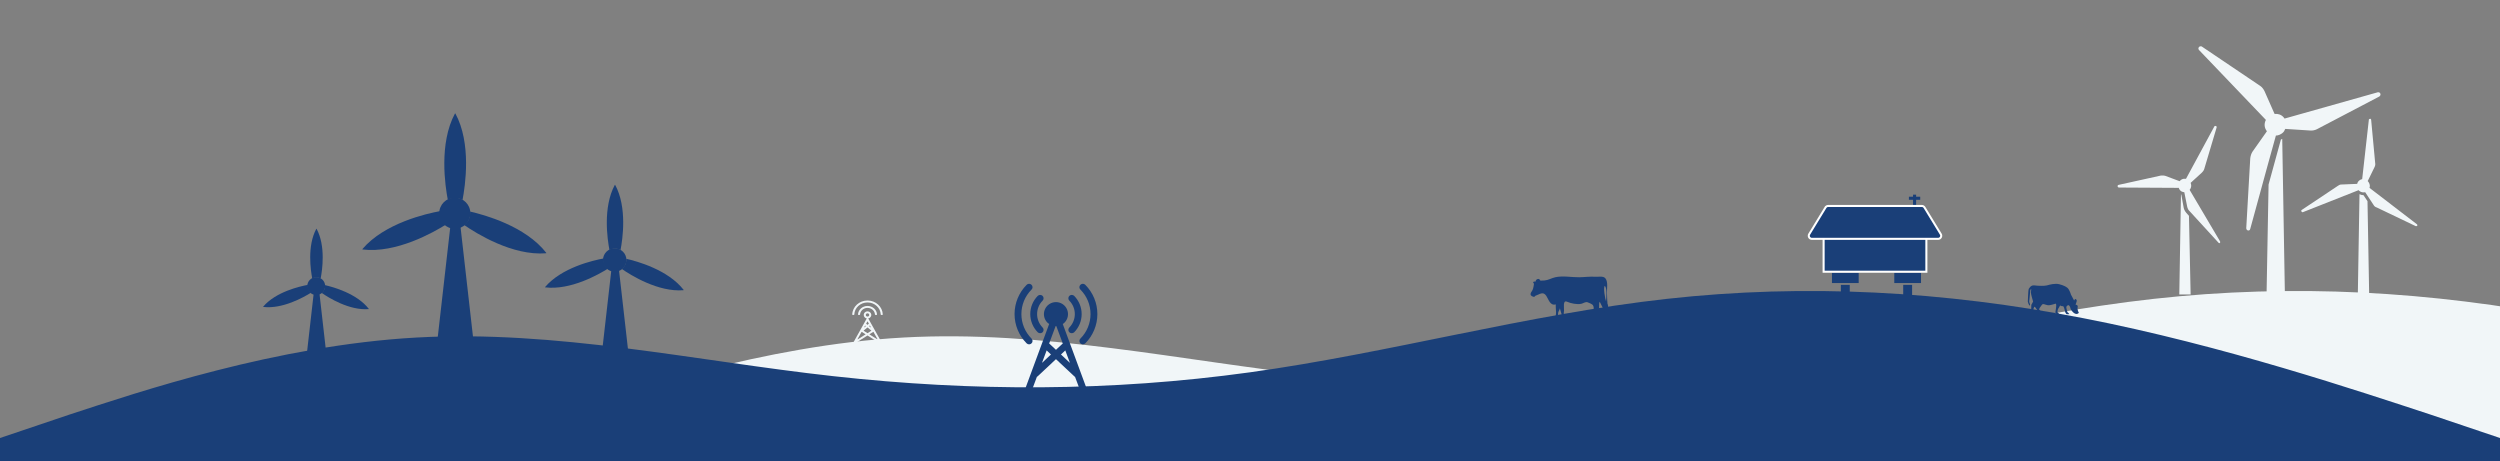 <?xml version="1.0" encoding="UTF-8"?> <svg xmlns="http://www.w3.org/2000/svg" xmlns:xlink="http://www.w3.org/1999/xlink" id="ent5z4kcsw981" viewBox="0 0 1366 252" shape-rendering="geometricPrecision" text-rendering="geometricPrecision"><rect x="0" y="0" width="1366" height="252" fill="#808080" stroke="none"/><style><![CDATA[#ent5z4kcsw9859_tr {animation: ent5z4kcsw9859_tr__tr 8000ms infinite linear}@keyframes ent5z4kcsw9859_tr__tr { 0% {transform: translate(248.252px,117px) rotate(0deg)} 100% {transform: translate(248.252px,117px) rotate(719deg)} }#ent5z4kcsw9867_tr {animation: ent5z4kcsw9867_tr__tr 1500ms infinite linear}@keyframes ent5z4kcsw9867_tr__tr { 0% {transform: translate(172.645px,156.291px) rotate(0deg)} 100% {transform: translate(172.645px,156.291px) rotate(359deg)} }#ent5z4kcsw9875_tr {animation: ent5z4kcsw9875_tr__tr 2500ms infinite linear}@keyframes ent5z4kcsw9875_tr__tr { 0% {transform: translate(335.689px,141.908px) rotate(0deg)} 100% {transform: translate(335.689px,141.908px) rotate(359deg)} }]]></style><defs><clipPath id="ent5z4kcsw982"><rect id="ent5z4kcsw983" width="27.883" height="17" rx="0" ry="0" transform="matrix(1 0 0 1 1108 155)" fill="rgb(255,255,255)" stroke="none" stroke-width="1"></rect></clipPath><clipPath id="ent5z4kcsw984"><rect id="ent5z4kcsw985" width="45.95" height="59" rx="0" ry="0" transform="matrix(1 0 0 1 554 155)" fill="rgb(255,255,255)" stroke="none" stroke-width="1"></rect></clipPath><clipPath id="ent5z4kcsw986"><rect id="ent5z4kcsw987" width="42.85" height="25" rx="0" ry="0" transform="matrix(1 0 0 1 836 151)" fill="rgb(255,255,255)" stroke="none" stroke-width="1"></rect></clipPath><clipPath id="ent5z4kcsw988"><rect id="ent5z4kcsw989" width="182" height="182" rx="0" ry="0" transform="matrix(1 0 0 1 1148 8)" fill="rgb(255,255,255)" stroke="none" stroke-width="1"></rect></clipPath><clipPath id="ent5z4kcsw9810"><rect id="ent5z4kcsw9811" width="101" height="110" rx="0" ry="0" transform="matrix(1 0 0 1 198 62)" fill="rgb(255,255,255)" stroke="none" stroke-width="1"></rect></clipPath><clipPath id="ent5z4kcsw9812"><rect id="ent5z4kcsw9813" width="134" height="134" rx="0" ry="0" transform="matrix(1 0 0 1 181 62)" fill="rgb(255,255,255)" stroke="none" stroke-width="1"></rect></clipPath><clipPath id="ent5z4kcsw9814"><rect id="ent5z4kcsw9815" width="58.033" height="63.217" rx="0" ry="0" transform="matrix(1 0 0 1 143.769 125)" fill="rgb(255,255,255)" stroke="none" stroke-width="1"></rect></clipPath><clipPath id="ent5z4kcsw9816"><rect id="ent5z4kcsw9817" width="76.133" height="82.917" rx="0" ry="0" transform="matrix(1 0 0 1 297.813 101)" fill="rgb(255,255,255)" stroke="none" stroke-width="1"></rect></clipPath><clipPath id="ent5z4kcsw9818"><rect id="ent5z4kcsw9819" width="1366" height="252" rx="0" ry="0" fill="rgb(255,255,255)" stroke="none" stroke-width="1"></rect></clipPath></defs><g id="ent5z4kcsw9820" clip-path="url(#ent5z4kcsw9818)"><path id="ent5z4kcsw9821" d="M266,239.329L303.565,226.659C342.268,213.988,417.398,188.647,493.667,184.423C569.935,180.199,645.065,197.094,721.333,205.541C797.602,213.988,872.732,213.988,949,203.429C1025.27,192.87,1100.4,171.752,1176.67,163.305C1252.93,154.858,1328.06,159.082,1404.33,173.864C1480.6,188.647,1555.73,213.988,1594.43,226.659L1632,239.329L1632,252L1594.43,252C1555.73,252,1480.6,252,1404.33,252C1328.06,252,1252.93,252,1176.67,252C1100.4,252,1025.27,252,949,252C872.732,252,797.602,252,721.333,252C645.065,252,569.935,252,493.667,252C417.398,252,342.268,252,303.565,252L266,252L266,239.329Z" clip-rule="evenodd" fill="rgb(241,246,248)" fill-rule="evenodd" stroke="none" stroke-width="1"></path><path id="ent5z4kcsw9822" d="M0,239.329L37.565,226.659C76.268,213.988,151.398,188.647,227.667,184.423C303.935,180.199,379.065,197.094,455.333,205.541C531.602,213.988,606.732,213.988,683,203.429C759.268,192.87,834.398,171.752,910.667,163.305C986.935,154.858,1062.06,159.082,1138.33,173.864C1214.6,188.647,1289.73,213.988,1328.43,226.659L1366,239.329L1366,252L1328.43,252C1289.73,252,1214.6,252,1138.33,252C1062.06,252,986.935,252,910.667,252C834.398,252,759.268,252,683,252C606.732,252,531.602,252,455.333,252C379.065,252,303.935,252,227.667,252C151.398,252,76.268,252,37.565,252L0,252L0,239.329Z" clip-rule="evenodd" fill="rgb(26,63,120)" fill-rule="evenodd" stroke="none" stroke-width="1"></path><path id="ent5z4kcsw9823" d="M478.946,172.083C479.09,172.083,479.209,171.97,479.202,171.835C479.065,169.238,476.787,167.165,474.007,167.165C471.227,167.165,468.949,169.238,468.813,171.835C468.805,171.97,468.925,172.083,469.068,172.083L469.677,172.083C469.814,172.083,469.922,171.979,469.93,171.85C470.058,169.829,471.838,168.221,474.007,168.221C476.176,168.221,477.956,169.829,478.084,171.85C478.092,171.979,478.2,172.083,478.337,172.083L478.946,172.083ZM474.007,164.196C478.52,164.196,482.207,167.601,482.345,171.836C482.349,171.971,482.232,172.083,482.089,172.083L481.48,172.083C481.342,172.083,481.233,171.978,481.228,171.848C481.097,168.19,477.908,165.252,474.007,165.252C470.106,165.252,466.917,168.189,466.786,171.848C466.781,171.978,466.672,172.083,466.534,172.083L465.925,172.083C465.782,172.083,465.664,171.971,465.669,171.836C465.807,167.601,469.494,164.196,474.007,164.196ZM466.236,187.207C466.151,187.359,466.268,187.543,466.451,187.543L467.115,187.543C467.24,187.543,467.363,187.508,467.466,187.442L473.949,183.347C473.98,183.327,474.021,183.327,474.052,183.347L480.548,187.443C480.652,187.508,480.773,187.543,480.898,187.543L481.569,187.543C481.751,187.543,481.868,187.359,481.783,187.207L474.41,173.992C475.463,173.794,476.229,172.835,476.037,171.749C475.899,170.966,475.245,170.326,474.422,170.173C473.105,169.929,471.947,170.88,471.947,172.083C471.947,173.026,472.66,173.815,473.604,173.992L466.236,187.207ZM473.065,178.264L472.364,178.84C472.287,178.904,472.174,178.819,472.222,178.733L472.662,177.944C472.69,177.894,472.76,177.882,472.805,177.919L473.065,178.132C473.107,178.167,473.107,178.23,473.065,178.264ZM474.007,172.974C473.487,172.974,473.064,172.574,473.064,172.083C473.064,171.591,473.487,171.191,474.007,171.191C474.527,171.191,474.95,171.591,474.95,172.083C474.95,172.574,474.527,172.974,474.007,172.974ZM474.7,176.92L474.057,177.449C474.022,177.477,473.971,177.477,473.936,177.449L473.307,176.932C473.275,176.905,473.266,176.861,473.286,176.825L473.925,175.68C473.959,175.618,474.054,175.618,474.089,175.68L474.721,176.813C474.741,176.849,474.733,176.894,474.7,176.92ZM475.667,178.872L474.928,178.264C474.886,178.23,474.886,178.167,474.928,178.132L475.203,177.907C475.247,177.87,475.317,177.882,475.345,177.932L475.81,178.765C475.858,178.85,475.744,178.935,475.667,178.872ZM475.121,182.606L477.129,181.337C477.175,181.309,477.237,181.323,477.263,181.369L479.445,185.28C479.489,185.36,479.391,185.444,479.311,185.393L475.122,182.752C475.066,182.717,475.066,182.641,475.121,182.606ZM473.948,182.012L471.933,180.741C471.882,180.709,471.877,180.64,471.923,180.602L473.936,178.948C473.971,178.919,474.022,178.919,474.057,178.948L476.071,180.603C476.117,180.641,476.112,180.71,476.062,180.742L474.051,182.012C474.02,182.032,473.979,182.032,473.948,182.012ZM468.572,185.276L470.746,181.379C470.772,181.333,470.834,181.318,470.879,181.347L472.878,182.607C472.933,182.642,472.933,182.718,472.878,182.753L468.705,185.39C468.625,185.44,468.527,185.356,468.572,185.276Z" fill="rgb(241,246,248)" stroke="none" stroke-width="1"></path><g id="ent5z4kcsw9824" clip-path="url(#ent5z4kcsw982)"><path id="ent5z4kcsw9825" d="M1134.09,166.486C1134.09,166.486,1135.57,166.486,1135.22,167.885C1134.87,169.287,1135.88,170.862,1135.88,170.862C1135.88,170.862,1135.35,171.868,1134,171.43C1132.64,170.992,1131.37,169.11,1131.28,168.455C1131.2,167.798,1130.67,166.703,1130.15,166.747C1129.62,166.791,1128.88,167.448,1129.05,168.148C1129.23,168.849,1129.45,170.599,1129.8,170.731C1130.15,170.862,1130.71,171.671,1130.71,171.671L1129.14,171.671C1129.14,171.671,1128.44,170.775,1128.4,170.424C1128.35,170.074,1127.7,167.273,1127.26,167.317C1126.82,167.36,1126.16,167.229,1125.86,166.966C1125.55,166.703,1125.2,167.928,1124.76,168.411C1124.32,168.893,1124.02,170.642,1124.32,170.818C1124.63,170.993,1125.18,171.671,1125.18,171.671L1123.67,171.671L1123.06,170.731C1123.06,170.731,1123.32,168.629,1123.41,168.322C1123.49,168.017,1123.71,165.871,1123.19,165.915C1122.66,165.959,1120.39,167.01,1118.81,166.747C1117.23,166.486,1116.31,165.608,1115.61,166.66C1114.91,167.711,1113.95,168.716,1114.26,169.198C1114.56,169.68,1115.88,170.817,1115.88,170.817L1116.15,171.67L1114.69,171.67L1113.99,170.817C1113.99,170.817,1112.07,167.621,1111.72,167.621C1111.37,167.621,1110.89,169.242,1110.93,169.767C1110.97,170.291,1111.1,170.592,1111.1,170.592L1111.76,171.118L1111.76,171.671L1110.27,171.671L1109.79,170.723L1109.92,166.572L1110.89,164.777C1110.89,164.777,1109.72,160.893,1109.69,159.941C1109.68,159.783,1109.88,157.906,1109.88,157.906L1109.39,158.345L1108.76,164.774C1108.76,164.774,1108.93,165.741,1109.14,165.959C1109.36,166.178,1109.02,167.106,1109.02,167.106L1108.39,166.062L1108,164.821C1108,164.821,1108.23,158.2,1108.48,157.908C1108.72,157.616,1109.58,155.675,1111.55,155.938C1113.51,156.2,1117.1,156.332,1118.46,155.938C1119.82,155.544,1122.93,154.668,1125.29,155.325C1127.65,155.981,1129.49,156.727,1130.32,158.083C1131.15,159.44,1131.58,160.994,1131.58,160.994L1133.3,164.211L1133.82,163.336C1133.82,163.336,1134.7,163.554,1134.74,164.124C1134.79,164.69,1134.09,166.486,1134.09,166.486Z" fill="rgb(26,63,120)" stroke="none" stroke-width="1"></path></g><g id="ent5z4kcsw9826" clip-path="url(#ent5z4kcsw984)"><path id="ent5z4kcsw9827" d="M569.65,161.645C569.295,161.318,568.829,161.136,568.346,161.136C567.863,161.136,567.397,161.318,567.042,161.645C564.414,164.297,562.939,167.88,562.939,171.613C562.939,175.347,564.414,178.929,567.042,181.581C567.404,181.896,567.867,182.069,568.346,182.069C568.826,182.069,569.289,181.896,569.65,181.581C569.829,181.407,569.971,181.2,570.068,180.97C570.164,180.741,570.214,180.495,570.214,180.246C570.214,179.997,570.164,179.75,570.068,179.521C569.971,179.292,569.829,179.084,569.65,178.911C567.742,176.961,566.674,174.341,566.674,171.613C566.674,168.885,567.742,166.266,569.65,164.316C569.829,164.142,569.971,163.935,570.068,163.705C570.164,163.476,570.214,163.229,570.214,162.981C570.214,162.732,570.164,162.485,570.068,162.256C569.971,162.027,569.829,161.819,569.65,161.645Z" fill="rgb(26,63,120)" stroke="none" stroke-width="1"></path><path id="ent5z4kcsw9828" d="M584.307,181.581C584.669,181.896,585.132,182.069,585.612,182.069C586.091,182.069,586.554,181.896,586.916,181.581C589.544,178.929,591.019,175.347,591.019,171.613C591.019,167.88,589.544,164.297,586.916,161.645C586.56,161.318,586.095,161.136,585.612,161.136C585.128,161.136,584.663,161.318,584.307,161.645C584.129,161.819,583.987,162.027,583.89,162.256C583.794,162.485,583.744,162.732,583.744,162.981C583.744,163.229,583.794,163.476,583.89,163.705C583.987,163.935,584.129,164.142,584.307,164.316C586.215,166.266,587.284,168.885,587.284,171.613C587.284,174.341,586.215,176.961,584.307,178.911C584.129,179.084,583.987,179.292,583.89,179.521C583.794,179.75,583.744,179.997,583.744,180.246C583.744,180.495,583.794,180.741,583.89,180.97C583.987,181.2,584.129,181.407,584.307,181.581Z" fill="rgb(26,63,120)" stroke="none" stroke-width="1"></path><path id="ent5z4kcsw9829" d="M562.322,188.164C562.814,188.157,563.282,187.956,563.626,187.605C563.803,187.437,563.944,187.235,564.04,187.011C564.136,186.786,564.185,186.545,564.185,186.301C564.185,186.057,564.136,185.816,564.04,185.592C563.944,185.367,563.803,185.165,563.626,184.997C560.08,181.445,558.089,176.632,558.089,171.613C558.089,166.595,560.08,161.781,563.626,158.23C563.803,158.061,563.944,157.859,564.04,157.635C564.136,157.411,564.185,157.169,564.185,156.925C564.185,156.681,564.136,156.44,564.04,156.216C563.944,155.992,563.803,155.789,563.626,155.621C563.453,155.443,563.245,155.301,563.016,155.204C562.786,155.107,562.54,155.057,562.291,155.057C562.042,155.057,561.796,155.107,561.566,155.204C561.337,155.301,561.129,155.443,560.956,155.621C556.727,159.869,554.353,165.619,554.353,171.613C554.353,177.607,556.727,183.357,560.956,187.605C561.136,187.784,561.349,187.925,561.583,188.021C561.818,188.117,562.069,188.166,562.322,188.164Z" fill="rgb(26,63,120)" stroke="none" stroke-width="1"></path><path id="ent5z4kcsw9830" d="M590.332,155.621C590.155,155.789,590.014,155.992,589.918,156.216C589.822,156.44,589.773,156.681,589.773,156.925C589.773,157.169,589.822,157.411,589.918,157.635C590.014,157.859,590.155,158.061,590.332,158.23C593.878,161.781,595.869,166.595,595.869,171.613C595.869,176.632,593.878,181.445,590.332,184.997C590.155,185.165,590.014,185.367,589.918,185.592C589.822,185.816,589.773,186.057,589.773,186.301C589.773,186.545,589.822,186.786,589.918,187.011C590.014,187.235,590.155,187.437,590.332,187.605C590.676,187.956,591.144,188.157,591.636,188.164C591.889,188.166,592.14,188.117,592.375,188.021C592.609,187.925,592.822,187.784,593.002,187.605C597.231,183.357,599.605,177.607,599.605,171.613C599.605,165.619,597.231,159.869,593.002,155.621C592.828,155.443,592.621,155.301,592.391,155.204C592.162,155.107,591.916,155.057,591.667,155.057C591.418,155.057,591.171,155.107,590.942,155.204C590.713,155.301,590.505,155.443,590.332,155.621Z" fill="rgb(26,63,120)" stroke="none" stroke-width="1"></path><path id="ent5z4kcsw9831" d="M580.705,177.047L581.637,176.302C582.557,175.381,583.183,174.208,583.436,172.931C583.69,171.655,583.559,170.331,583.06,169.129C582.562,167.926,581.718,166.899,580.635,166.176C579.553,165.453,578.281,165.067,576.979,165.067C575.677,165.067,574.405,165.453,573.322,166.176C572.24,166.899,571.396,167.926,570.898,169.129C570.399,170.331,570.268,171.655,570.522,172.931C570.775,174.208,571.401,175.381,572.321,176.302L573.253,177.047L560.521,211.516C560.357,211.969,560.376,212.469,560.573,212.909C560.77,213.349,561.13,213.696,561.577,213.876L562.26,214C562.642,213.996,563.014,213.875,563.325,213.653C563.636,213.431,563.871,213.118,563.999,212.758L566.545,205.926L566.98,205.616L576.979,196.238L586.978,205.616L587.413,205.926L589.959,212.758C590.086,213.118,590.322,213.431,590.633,213.653C590.944,213.875,591.316,213.996,591.698,214L592.381,213.876C592.828,213.696,593.188,213.349,593.385,212.909C593.582,212.469,593.6,211.969,593.437,211.516L580.705,177.047ZM569.34,198.287L571.886,191.456L574.246,193.692L569.34,198.287ZM573.253,187.667L576.793,178.165L577.165,178.165L580.705,187.667L576.979,191.145L573.253,187.667ZM579.712,193.692L582.072,191.456L584.618,198.287L579.712,193.692Z" fill="rgb(26,63,120)" stroke="none" stroke-width="1"></path></g><g id="ent5z4kcsw9832" clip-path="url(#ent5z4kcsw986)"><path id="ent5z4kcsw9833" d="M878.311,165.862C878.122,163.896,878.117,161.947,878.045,159.981C877.961,157.682,878.757,154.027,877.182,152.07C876.037,150.65,873.267,151.344,871.632,151.218C868.898,151.008,865.674,151.461,862.857,151.49C858.678,151.533,853.924,150.565,849.814,151.485C847.783,151.939,846.063,153.061,843.923,153.242C843.272,153.297,842.612,153.352,841.957,153.331C841.109,153.304,841.576,152.588,840.734,152.401C839.649,152.435,839.292,152.829,838.915,153.961C837.906,153.43,837.237,154.541,838.188,154.948C837.95,156.257,837.904,157.407,837.297,158.634C836.859,159.521,835.889,160.27,836.469,161.324C836.78,161.888,838.523,162.734,838.857,161.653C841.19,160.893,843.079,158.967,844.88,161.628C846.166,163.53,846.898,167.179,850.083,166.33C849.87,169.037,850.96,172.011,849.181,174.205C848.78,174.699,850.974,175.418,851.264,173.505C851.413,172.53,851.175,171.518,851.459,170.558C851.665,169.861,852.305,169.139,852.305,168.397C852.467,169.786,854.409,173.435,852.929,174.712C853.865,176.105,854.686,175.23,854.587,174.037C854.478,172.706,854.317,171.088,854.585,169.781C854.676,168.115,853.809,163.801,856.225,164.859C858.35,165.789,861.67,166.481,863.967,166.006C864.999,165.792,866.281,164.813,867.362,165.128C868.01,165.317,870.236,166.267,870.411,166.851C871.846,169.3,869.141,172.424,868.086,174.382C867.572,175.335,867.821,175.427,868.855,175.427C869.616,175.427,870.74,173.138,871.189,172.424C871.882,171.324,872.45,170.269,873.294,169.261C874.324,168.032,873.294,166.222,874.1,164.876C874.836,166.522,875.758,168.045,876.486,169.698C877.241,171.412,876.393,173.155,876.251,174.855C876.232,175.086,877.784,175.054,877.916,174.999C878.561,174.736,878.304,173.224,878.289,172.635C878.247,170.804,879.179,167.504,878.311,165.862ZM877.557,164.693C877.156,163.967,875.782,156.465,876.933,156.246C878.199,157.657,877.69,162.73,877.557,164.693Z" fill="rgb(26,63,120)" stroke="none" stroke-width="1"></path><path id="ent5z4kcsw9834" d="M867.838,174.944C867.644,175.073,867.488,175.238,867.37,175.441C867.373,175.43,870.124,176.561,869.864,174.242" fill="rgb(26,63,120)" stroke="none" stroke-width="1"></path><path id="ent5z4kcsw9835" d="M876.336,174.788C875.542,175.78,876.946,175.943,877.874,175.629C879,175.247,878.051,173.346,878.051,172.566C878.05,172.781,876.592,174.386,876.336,174.788Z" fill="rgb(26,63,120)" stroke="none" stroke-width="1"></path><path id="ent5z4kcsw9836" d="M852.916,174.733C852.76,174.838,852.494,175.195,852.446,175.383C852.514,175.958,855.19,175.634,854.551,174.573" fill="rgb(26,63,120)" stroke="none" stroke-width="1"></path></g><g id="ent5z4kcsw9837" clip-path="url(#ent5z4kcsw988)"><path id="ent5z4kcsw9838" d="M1239.55,100.826L1238.45,160.704L1248.46,160.704L1247.01,75.892C1246.83,76.074,1246.46,76.074,1246.28,76.256L1239.55,100.826Z" fill="rgb(241,246,248)" stroke="none" stroke-width="1"></path><path id="ent5z4kcsw9839" d="M1246.83,72.798C1247.01,72.616,1247.19,72.616,1247.37,72.434C1247.19,72.434,1247.01,72.616,1246.83,72.798Z" fill="rgb(241,246,248)" stroke="none" stroke-width="1"></path><path id="ent5z4kcsw9840" d="M1246.46,72.98C1246.64,72.98,1246.64,72.798,1246.83,72.616C1246.83,72.798,1246.64,72.98,1246.46,72.98Z" fill="rgb(241,246,248)" stroke="none" stroke-width="1"></path><path id="ent5z4kcsw9841" d="M1242.82,62.242C1242.64,62.242,1242.64,62.242,1242.46,62.242C1242.64,62.424,1242.82,62.424,1242.82,62.242Z" fill="rgb(241,246,248)" stroke="none" stroke-width="1"></path><path id="ent5z4kcsw9842" d="M1245.01,73.526C1245.19,73.526,1245.19,73.526,1245.37,73.344C1245.37,73.526,1245.19,73.526,1245.01,73.526Z" fill="rgb(241,246,248)" stroke="none" stroke-width="1"></path><path id="ent5z4kcsw9843" d="M1196.05,117.934L1194.59,116.296C1193.86,115.386,1193.32,114.476,1193.14,113.384L1191.86,106.286L1191.68,106.286L1190.77,160.886L1196.96,160.886L1196.05,117.934Z" fill="rgb(241,246,248)" stroke="none" stroke-width="1"></path><path id="ent5z4kcsw9844" d="M1291.42,106.65C1290.69,106.65,1289.96,106.468,1289.23,106.104L1288.32,160.704L1294.51,160.704L1293.6,109.926L1291.42,106.65Z" fill="rgb(241,246,248)" stroke="none" stroke-width="1"></path><path id="ent5z4kcsw9845" d="M1320.54,122.484L1294.69,102.646C1295.06,101.736,1294.87,100.644,1294.33,99.734C1294.15,99.37,1293.6,98.824,1293.6,98.824C1293.6,98.824,1293.6,98.824,1293.78,98.824L1297.42,91.362C1297.79,90.634,1297.97,89.906,1297.79,88.996L1295.6,65.518C1295.6,64.972,1295.24,64.79,1294.87,64.972C1294.51,64.972,1294.33,65.154,1294.33,65.518L1290.69,97.914C1290.32,97.914,1289.96,98.096,1289.6,98.278C1288.69,98.824,1288.14,99.552,1287.96,100.462C1287.96,100.462,1279.4,100.826,1279.22,100.826C1278.49,100.826,1277.95,101.19,1277.4,101.554L1257.75,114.658C1257.02,115.022,1257.56,116.114,1258.29,115.932L1288.69,103.92C1288.5,103.738,1288.5,103.556,1288.32,103.374C1289.23,104.83,1290.87,105.376,1292.33,105.012L1296.88,111.928C1297.24,112.656,1297.97,113.202,1298.7,113.384L1319.99,123.576C1320.17,123.576,1320.17,123.576,1320.35,123.576C1320.9,123.576,1321.08,122.848,1320.54,122.484Z" fill="rgb(241,246,248)" stroke="none" stroke-width="1"></path><path id="ent5z4kcsw9846" d="M1299.61,50.412C1299.42,50.412,1299.42,50.412,1299.24,50.412L1248.28,64.79C1248.1,64.608,1247.92,64.244,1247.74,64.062C1246.46,62.606,1244.64,62.06,1242.82,62.242L1237.36,49.866C1236.82,48.774,1236.09,47.682,1235,46.954L1203.15,25.478C1202.96,25.296,1202.78,25.296,1202.42,25.296C1201.51,25.296,1200.78,26.388,1201.51,27.298L1238.09,65.518C1237,67.52,1237.18,69.886,1238.64,71.706L1230.81,82.808C1230.08,83.9,1229.72,85.174,1229.54,86.448L1227.35,124.668C1227.35,125.396,1227.9,125.942,1228.44,125.942C1228.99,125.942,1229.35,125.76,1229.54,125.032L1239.36,89.178L1243.55,74.072C1243.37,74.072,1243.37,74.072,1243.55,74.072C1244.82,74.072,1246.1,73.526,1247.19,72.616C1247.92,72.07,1248.28,71.342,1248.65,70.432C1248.65,70.432,1262.48,71.342,1262.66,71.342C1263.75,71.342,1264.84,71.16,1265.94,70.614L1299.97,52.778C1301.24,52.05,1300.7,50.412,1299.61,50.412Z" fill="rgb(241,246,248)" stroke="none" stroke-width="1"></path><path id="ent5z4kcsw9847" d="M1212.97,131.766L1196.41,103.738C1196.96,103.192,1197.69,101.736,1196.96,99.916L1203.15,94.274C1203.69,93.728,1204.24,93,1204.42,92.272L1211.15,69.704C1211.34,69.158,1210.97,68.794,1210.43,68.794C1210.24,68.794,1209.88,68.976,1209.88,69.158L1194.41,97.732C1194.41,97.732,1192.41,97.186,1190.95,99.006L1183.13,96.094C1182.58,95.912,1182.22,95.912,1181.67,95.912C1181.31,95.912,1181.12,95.912,1180.76,95.912L1157.65,101.008C1156.74,101.19,1156.92,102.464,1157.83,102.464L1190.41,102.646L1190.41,102.464C1191.13,105.012,1193.32,105.012,1193.5,105.012L1195.14,113.202C1195.32,113.93,1195.68,114.658,1196.23,115.204L1196.41,115.386L1212.25,132.676C1212.43,132.858,1212.61,132.858,1212.79,132.858C1212.97,132.858,1213.34,132.312,1212.97,131.766Z" fill="rgb(241,246,248)" stroke="none" stroke-width="1"></path></g><rect id="ent5z4kcsw9848" width="4.867" height="9.733" rx="0" ry="0" transform="matrix(1 0 0 1 1005.84 155.651)" fill="rgb(26,63,120)" stroke="none" stroke-width="1"></rect><rect id="ent5z4kcsw9849" width="5.617" height="14.6" rx="1.123" ry="0" transform="matrix(0 1 -1 0 1015.58 149.038)" fill="rgb(26,63,120)" stroke="none" stroke-width="1"></rect><rect id="ent5z4kcsw9850" width="1.683" height="6.733" rx="0" ry="0" transform="matrix(1 0 0 1 1045.28 106.361)" fill="rgb(26,63,120)" stroke="none" stroke-width="1"></rect><rect id="ent5z4kcsw9851" width="1.683" height="6.183" rx="0" ry="0" transform="matrix(0 1 -1 0 1049.21 107.484)" fill="rgb(26,63,120)" stroke="none" stroke-width="1"></rect><rect id="ent5z4kcsw9852" width="4.867" height="9.733" rx="0" ry="0" transform="matrix(1 0 0 1 1039.91 155.651)" fill="rgb(26,63,120)" stroke="none" stroke-width="1"></rect><rect id="ent5z4kcsw9853" width="5.617" height="14.6" rx="1.123" ry="0" transform="matrix(0 1 -1 0 1049.64 149.038)" fill="rgb(26,63,120)" stroke="none" stroke-width="1"></rect><rect id="ent5z4kcsw9854" width="56.15" height="21.333" rx="0" ry="0" transform="matrix(1 0 0 1 996.423 127.138)" fill="rgb(26,63,120)" stroke="rgb(255,255,255)" stroke-width="1.123"></rect><path id="ent5z4kcsw9855" d="M997.474,113.345L997.953,113.637L997.474,113.345L988.563,127.945C987.878,129.067,988.686,130.507,990.001,130.507L1059,130.507C1060.31,130.507,1061.12,129.067,1060.44,127.945L1051.53,113.345C1051.22,112.843,1050.68,112.538,1050.09,112.538L998.912,112.538C998.325,112.538,997.78,112.843,997.474,113.345Z" fill="rgb(26,63,120)" stroke="rgb(255,255,255)" stroke-width="1.123"></path><g id="ent5z4kcsw9856" clip-path="url(#ent5z4kcsw9812)"><path id="ent5z4kcsw9857" d="M238.954,186.242L258.701,186.242L251.321,121.286C254.034,119.912,255.115,116.602,253.737,113.894C252.363,111.186,249.054,110.104,246.345,111.474C243.637,112.852,242.556,116.161,243.926,118.87C244.46,119.912,245.303,120.755,246.345,121.286L238.954,186.242Z" fill="rgb(26,63,120)" stroke="none" stroke-width="1"></path><path id="ent5z4kcsw9858" d="M237.833,195.998L259.809,195.998L259.123,189.926L238.516,189.926L237.833,195.998Z" fill="rgb(26,63,120)" stroke="none" stroke-width="1"></path><g id="ent5z4kcsw9859_tr" transform="translate(248.252,117) rotate(0)"><g id="ent5z4kcsw9859" transform="translate(-248.252,-117)" clip-path="url(#ent5z4kcsw9810)"><path id="ent5z4kcsw9860" d="M253.629,122.952C260.099,127.436,279.956,139.901,298.42,138.383L298.502,138.184C287.149,123.522,264.537,117.344,256.86,115.599C256.876,115.869,256.876,116.138,256.86,116.407C256.872,118.975,255.674,121.399,253.629,122.952Z" fill="rgb(26,63,120)" stroke="none" stroke-width="1"></path><path id="ent5z4kcsw9861" d="M243.525,122.792C241.304,120.993,240.192,118.152,240.617,115.326C232.874,116.735,210.02,121.957,198,136.116L198.078,136.315C216.503,138.567,236.871,126.944,243.525,122.792Z" fill="rgb(26,63,120)" stroke="none" stroke-width="1"></path><path id="ent5z4kcsw9862" d="M248.715,108.223C250.12,108.223,251.498,108.586,252.716,109.277C254.21,101.554,257.695,78.364,248.813,62L248.602,62C239.766,78.337,243.205,101.53,244.696,109.277C245.921,108.586,247.303,108.223,248.715,108.223Z" fill="rgb(26,63,120)" stroke="none" stroke-width="1"></path><path id="ent5z4kcsw9863" d="M248.715,108.223C250.12,108.223,251.498,108.586,252.716,109.277C254.21,101.554,257.695,78.364,248.813,62L248.602,62C239.766,78.337,243.205,101.53,244.696,109.277C245.921,108.586,247.303,108.223,248.715,108.223Z" transform="matrix(1 0 0 -1 0 234)" fill="rgb(26,63,120)" fill-opacity="0" stroke="none" stroke-width="1"></path><circle id="ent5z4kcsw9864" r="8.5" transform="matrix(1 0 0 1 248.5 116.5)" fill="rgb(26,63,120)" stroke="none" stroke-width="1"></circle></g></g></g><path id="ent5z4kcsw9865" d="M167.302,196.393L178.649,196.393L174.409,159.067C175.967,158.278,176.588,156.376,175.797,154.82C175.007,153.263,173.106,152.642,171.549,153.429C169.993,154.221,169.372,156.123,170.159,157.679C170.466,158.278,170.95,158.762,171.549,159.067L167.302,196.393Z" fill="rgb(26,63,120)" stroke="none" stroke-width="1"></path><path id="ent5z4kcsw9866" d="M166.658,201.999L179.286,201.999L178.891,198.51L167.051,198.51L166.658,201.999Z" fill="rgb(26,63,120)" stroke="none" stroke-width="1"></path><g id="ent5z4kcsw9867_tr" transform="translate(172.645,156.291) rotate(0)"><g id="ent5z4kcsw9867" transform="translate(-172.645,-156.291)" clip-path="url(#ent5z4kcsw9814)"><path id="ent5z4kcsw9868" d="M175.734,160.025C179.453,162.601,190.863,169.764,201.473,168.892L201.52,168.778C194.996,160.352,182.003,156.802,177.591,155.8C177.6,155.954,177.6,156.109,177.591,156.264C177.598,157.74,176.91,159.132,175.734,160.025Z" fill="rgb(26,63,120)" stroke="none" stroke-width="1"></path><path id="ent5z4kcsw9869" d="M169.928,159.933C168.652,158.899,168.013,157.266,168.258,155.643C163.808,156.452,150.676,159.453,143.769,167.589L143.814,167.703C154.401,168.997,166.105,162.319,169.928,159.933Z" fill="rgb(26,63,120)" stroke="none" stroke-width="1"></path><path id="ent5z4kcsw9870" d="M172.911,151.561C173.718,151.561,174.51,151.77,175.21,152.167C176.069,147.729,178.071,134.403,172.967,125L172.846,125C167.769,134.387,169.744,147.715,170.601,152.167C171.305,151.77,172.099,151.561,172.911,151.561Z" fill="rgb(26,63,120)" stroke="none" stroke-width="1"></path><path id="ent5z4kcsw9871" d="M172.911,151.561C173.718,151.561,174.51,151.77,175.21,152.167C176.069,147.729,178.071,134.403,172.967,125L172.846,125C167.769,134.387,169.744,147.715,170.601,152.167C171.305,151.77,172.099,151.561,172.911,151.561Z" transform="matrix(1 0 0 -1 0.503 312.584)" fill="rgb(26,63,120)" fill-opacity="0" stroke="none" stroke-width="1"></path><circle id="ent5z4kcsw9872" r="4.884" transform="matrix(1 0 0 1 172.787 156.317)" fill="rgb(26,63,120)" stroke="none" stroke-width="1"></circle></g></g><path id="ent5z4kcsw9873" d="M328.682,194.645L343.566,194.645L338.003,145.685C340.048,144.65,340.863,142.156,339.824,140.114C338.789,138.073,336.294,137.258,334.253,138.29C332.211,139.329,331.397,141.823,332.429,143.865C332.832,144.65,333.467,145.285,334.253,145.685L328.682,194.645Z" fill="rgb(26,63,120)" stroke="none" stroke-width="1"></path><path id="ent5z4kcsw9874" d="M327.837,201.999L344.401,201.999L343.884,197.422L328.352,197.422L327.837,201.999Z" fill="rgb(26,63,120)" stroke="none" stroke-width="1"></path><g id="ent5z4kcsw9875_tr" transform="translate(335.689,141.908) rotate(0)"><g id="ent5z4kcsw9875" transform="translate(-335.689,-141.908)" clip-path="url(#ent5z4kcsw9816)"><path id="ent5z4kcsw9876" d="M339.743,146.941C344.62,150.321,359.587,159.717,373.503,158.572L373.565,158.422C365.008,147.371,347.964,142.714,342.178,141.4C342.19,141.603,342.19,141.805,342.178,142.008C342.187,143.944,341.284,145.771,339.743,146.941Z" fill="rgb(26,63,120)" stroke="none" stroke-width="1"></path><path id="ent5z4kcsw9877" d="M332.127,146.821C330.453,145.465,329.615,143.323,329.935,141.194C324.099,142.256,306.874,146.191,297.813,156.863L297.872,157.014C311.759,158.711,327.112,149.951,332.127,146.821Z" fill="rgb(26,63,120)" stroke="none" stroke-width="1"></path><path id="ent5z4kcsw9878" d="M336.039,135.84C337.098,135.84,338.136,136.114,339.054,136.634C340.181,130.813,342.808,113.334,336.113,101L335.954,101C329.294,113.313,331.886,130.795,333.009,136.634C333.933,136.114,334.974,135.84,336.039,135.84Z" fill="rgb(26,63,120)" stroke="none" stroke-width="1"></path><path id="ent5z4kcsw9879" d="M336.039,135.84C337.098,135.84,338.136,136.114,339.054,136.634C340.181,130.813,342.808,113.334,336.113,101L335.954,101C329.294,113.313,331.886,130.795,333.009,136.634C333.933,136.114,334.974,135.84,336.039,135.84Z" transform="matrix(1 0 0 -1 0.439 283.817)" fill="rgb(26,63,120)" fill-opacity="0" stroke="none" stroke-width="1"></path><circle id="ent5z4kcsw9880" r="6.407" transform="matrix(1 0 0 1 335.877 142.078)" fill="rgb(26,63,120)" stroke="none" stroke-width="1"></circle></g></g></g></svg> 